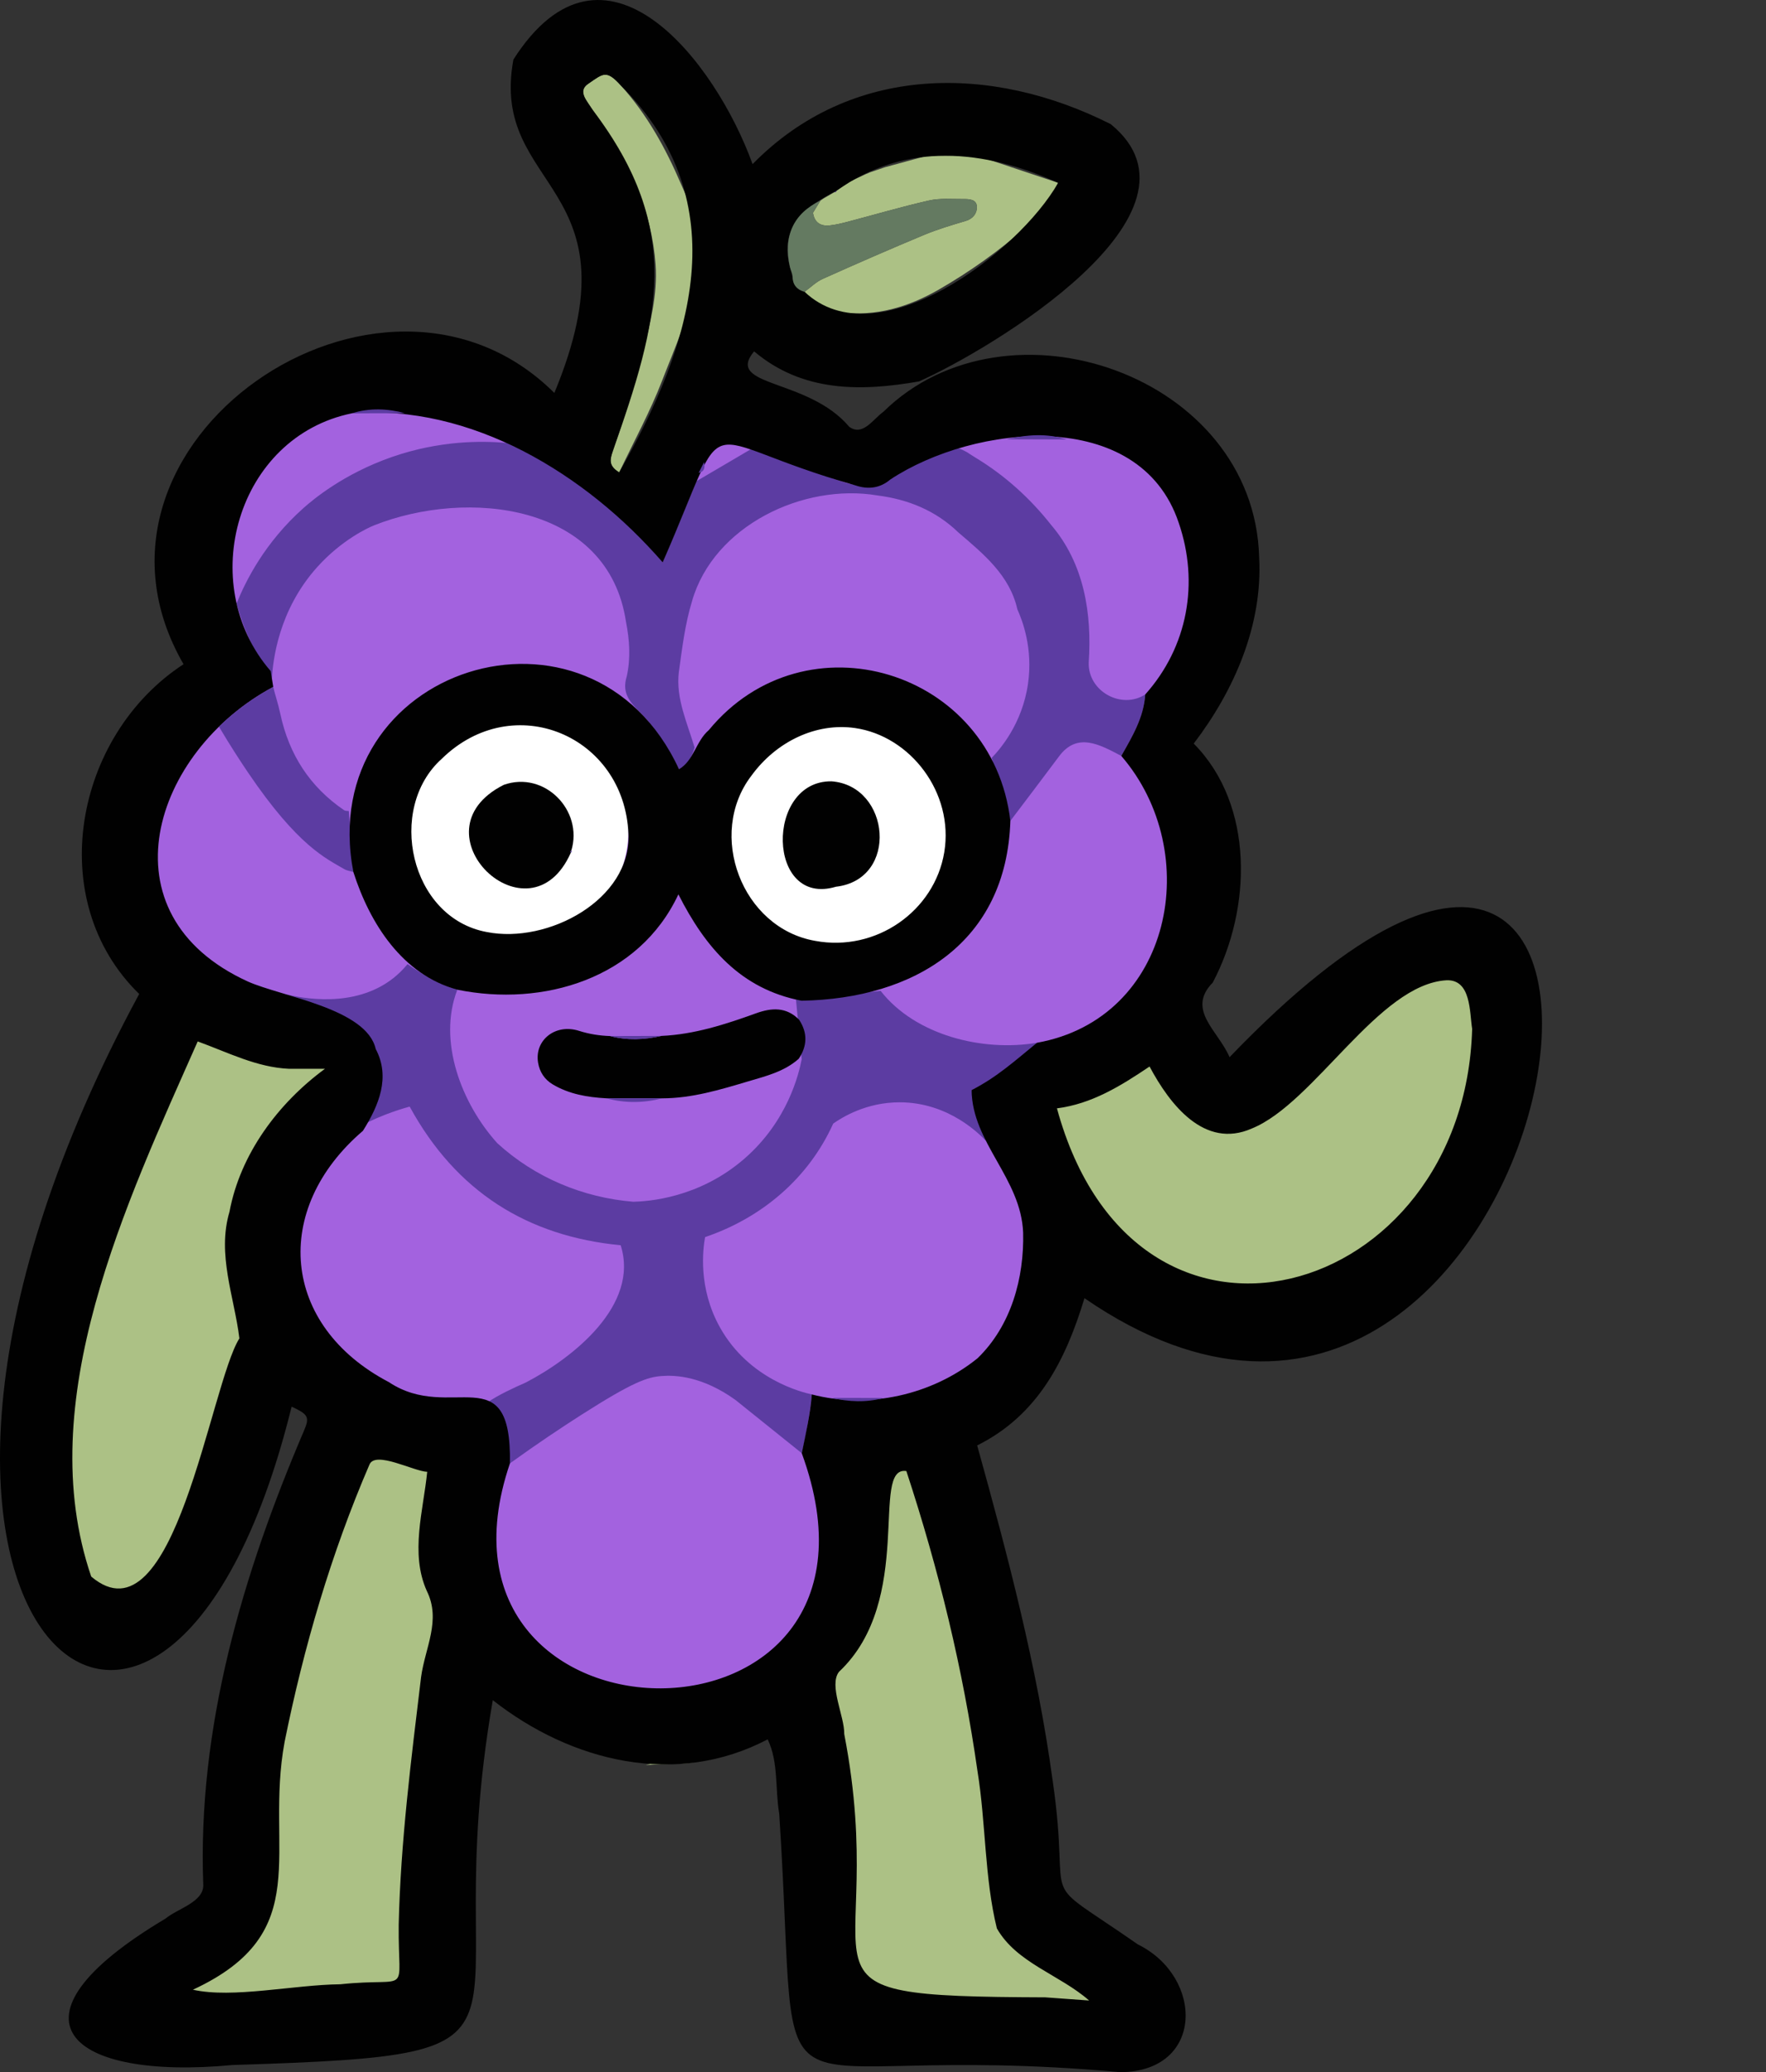 <?xml version="1.0" encoding="UTF-8"?> <svg xmlns="http://www.w3.org/2000/svg" id="_Слой_5" data-name="Слой 5" viewBox="0 0 1752.95 2056.05"><rect x="0" y="0" width="1752.95" height="2056.05" fill="#333333" stroke="none"/><path d="m611.16,1703.35c-6.6-1.23-112.59-22.28-136.54-93.01-10.66-31.48-9.77-86.7-5.94-122.69,2.77-25.98,6.78-39.16-1.98-51.45-16.03-22.51-48.65-5.28-93.01-21.77-52.45-19.49-78.4-70.15-87.07-87.07-24.32-47.47-22.42-90.71-21.77-100.92,1.42-22.45,4.81-75.89,41.56-106.86,15.1-12.72,29.58-16.39,35.62-33.64,5.36-15.31,1.66-34.4-7.92-47.49-19.64-26.85-52.87-13.26-96.96-29.68-61.26-22.81-90.3-83.72-96.96-98.94-5.54-12.67-32.05-73.28-7.92-132.58,25.09-61.65,78.64-57.35,89.05-106.86,10.77-51.19-43.42-70.42-39.58-134.56,3.95-65.92,65.05-110.44,79.15-120.71,52.85-38.5,107.94-39.51,124.67-39.58,58.8-.24,101.7,23.81,118.73,33.64,35.47,20.47,61.34,45.51,61.34,45.51,12.06,11.67,25.45,26.72,49.47,45.51,19.11,14.95,28.81,22.37,35.62,19.79,17.3-6.56-1.62-55.11,27.7-89.05,3.18-3.68,16.77-18.58,37.6-21.77,17.93-2.74,32.21,4.58,53.43,15.83,38.65,20.49,43.95,36.37,65.3,37.6,15.53.89,23.37-6.89,43.54-17.81,47.28-25.6,91.97-30.37,122.69-33.64,24.45-2.61,55-5.58,93.01,3.96,22.01,5.53,50.56,12.69,75.2,37.6,21.53,21.76,29.04,45.92,33.64,61.34,3.69,12.36,18.3,61.38-1.98,110.82-4.3,10.49-24.61,56.17-49.47,91.03-2.5,3.51-8.26,11.41-7.92,21.77.57,16.84,16.79,25.52,27.7,37.6,17.64,19.51,17.69,45.33,17.81,96.96.11,49.98.17,74.96-13.85,100.92-20.96,38.81-59.3,58.82-83.11,71.24-42.9,22.38-60.83,16.58-71.24,35.62-10.4,19.03,2.34,34.28,15.83,94.99,9.93,44.7,14.9,67.06,11.87,93.01-.49,4.17-8.88,68.1-59.37,106.86-60.03,46.09-119.03,10.14-146.44,49.47-20.42,29.31,8.83,54.32-3.96,124.67-3.3,18.18-11.35,62.44-43.54,98.94-46.6,52.86-123.67,66.63-184.03,55.41Z" fill="#a362df"></path><path d="m178.11,987.66c-46.58,3.38-74.58,102.24-105.24,214.18-33.23,121.34-40.69,197.16-35.08,271.41,6.42,85.04,25.67,110.95,46.16,121.86,29.75,15.85,65.4,1.8,73.85-1.85,68.87-29.74,97.92-131.81,97.86-204.94-.04-49.4-13.35-64.55-5.54-120.01,4.33-30.79,8.8-62.49,29.54-96.01,26.97-43.58,56.52-49.96,64.62-90.47,1.81-9.07,7.19-35.96-7.39-51.7-16.09-17.37-40.49-3.88-84.93-12.92-46.98-9.56-51.69-31.15-73.85-29.54Z" fill="#acc185"></path><path d="m347.98,1410.47c-40.02,13.32-51.3,74.12-73.85,195.71-20.67,111.42-31.01,167.14-35.08,219.72-2.57,33.19-2.95,55.12-18.46,79.39-33.28,52.08-99.5,57.5-97.86,83.09.9,14.05,21.57,23.3,31.39,27.7,34.93,15.63,67.12,6.2,99.7,0,108.37-20.63,141.36,9.62,168.02-20.31,13.66-15.34,7.49-26.09,11.08-103.4.24-5.16,4.26-87.18,18.46-171.71,11.19-66.57,17.61-68.74,22.16-118.17,5.86-63.76,9.21-100.19-12.92-134.78-23.34-36.49-74.41-69.96-112.63-57.24Z" fill="#acc185"></path><path d="m785.56,1661.58c-5.86,39.36,10.88,35.27,18.46,114.47,4.56,47.62-.38,60.65,3.69,144.02,2.34,47.87,3.66,71.99,11.08,81.24,24.78,30.9,67.66,11.7,188.33,16.62,82.73,3.37,121.46,14.79,131.09-3.69,10.93-20.97-25.93-60.6-31.39-66.47-36.11-38.83-64.25-31.44-88.62-57.24-29.5-31.22-7.75-62.64-14.77-162.48-6.76-96.18-27.6-76.2-44.31-203.1-4.51-34.24-6.88-65.16-31.39-84.93-21.03-16.96-56.06-23.85-73.85-9.23-20.77,17.07,1.12,47.71-9.23,103.4-12.09,65.02-50.12,67.21-59.08,127.4Z" fill="#acc185"></path><path d="m1014.51,1078.13c2.9-4.67,17.32-11.73,46.16-25.85,41.17-20.16,62.04-30.19,75.7-27.7,18.7,3.42,17.75,14.91,59.08,40.62,21.49,13.37,32.23,20.05,40.62,20.31,27.91.87,40.41-31.51,94.16-86.78,47.87-49.22,68.81-55.25,77.55-57.24,5.03-1.14,49.7-10.66,75.7,14.77,24.49,23.96,17.65,64.5,11.08,103.4-6.64,39.32-16.87,99.87-66.47,155.09-7.74,8.61-99.23,107.31-219.72,86.78-135.2-23.04-220-181.41-193.87-223.41Z" fill="#acc185"></path><g><path d="m1220.64,1347.12c15.71-.56,31.42-1.13,47.12-1.68-15.71.57-31.42,1.12-47.12,1.68Z" fill="#5c3ca2"></path><path d="m640.97,1751.19c3.84-.76,7.67-2.1,11.52-2.16,12.08-.19,24.16.11,36.24.22-15.92.65-31.84,1.29-47.75,1.94Z" fill="#acc185"></path><path d="m385.51,2039.01c9.47-.71,18.94-1.42,28.41-2.13-9.48.71-18.94,1.42-28.41,2.13Z" fill="#acc185"></path><path d="m140.17,2048.4c8.13.18,16.26.36,24.37.54-8.13-.18-16.25-.36-24.37-.54Z" fill="#5c3ca2"></path><path d="m104.46,1652.02c8.27.05,16.54.1,24.8.14-8.3,4.08-16.56,3.88-24.8-.14Z" fill="#acc185"></path><path d="m795.85,1441.89c-21.95-17.62-43.91-35.25-65.86-52.87-32.68-23.43-59.23-24.76-73.14-23.72-14.09,1.05-28.1,5.49-80.18,38.77-19.41,12.4-43.43,28.38-70.51,47.9-2.37-22.67-6.9-41.82-22.37-60.4,10.04-7.12,26.99-15,38.12-19.81,46.69-24.35,113.06-76.67,94.18-136.2-92.53-8.92-163.29-53.06-209.45-137.57-7.33,2.02-15.22,4.55-23.51,7.74-12.41,4.79-23.26,10.12-32.51,15.34,3.5-5.59,30.73-50.27,12.27-83.41-6.38-11.45-16.74-18.89-27.6-26.68-19.74-14.16-38.86-21-51.62-24.5,14.72,3.61,67.56,14.74,106.52-15.79,4.75-3.72,9.64-8.34,14.34-14.1,15.36,10.62,31.21,20.28,49.41,25.4-19.77,51.18,4.27,113.08,39.67,152.29,37.39,34.18,85.02,53.99,134.98,58.12,14.17-.36,65.09-3.36,110.44-42.86,42.99-37.44,53.92-84.13,56.72-98.54-1.89-19.74-3.78-39.49-5.67-59.23,28.01-2.88,56.02-5.76,84.03-8.64,34.1,43.89,101.06,60.74,155.21,51.5-8.05,8.54-18.64,18.36-32.1,27.87-11.84,8.36-23.11,14.51-32.82,19.04,4.8,16.9,9.6,33.8,14.4,50.69-5.37-5.82-36.58-38.52-85.83-38.51-33.07,0-56.81,14.74-65.92,21.11-24.52,54.35-70.97,93.55-127.2,112.65-2.06,11.79-7.21,50.07,14.7,89.43,29.09,52.25,82.73,64.8,91.25,66.64-1,9.28-2.33,19.08-4.08,29.31-1.75,10.24-3.74,19.93-5.86,29.03Z" fill="#5c3ca2"></path><path d="m502.61,439.48c18.49,8.32,38.93,19.09,60.14,33.09,42.76,28.22,73.7,59.68,95.03,85.48,11.19-26.88,22.39-53.76,33.58-80.64,18.54-10.89,37.08-21.78,55.62-32.67,15.43,5.88,36.59,13.91,61.92,23.41,30.35,11.38,35.63,13.23,44.8,12.93,19.89-.66,27.27-11.38,59.23-24.18,15.96-6.39,29.65-10.03,38.78-12.11,2.07.83,4.92,2.08,8.17,3.88,0,0,4.05,2.78,8.39,5.39,29.3,17.7,54.34,40.44,75.27,66.99,32.47,38.07,40.46,87.37,37.13,136.37-.84,28.56,32.54,46.84,56.09,31.62-1.48,22.84-12.9,41.8-23.76,60.98-21.42-11.24-43.77-23.97-61.88.57-15.95,21.41-32.15,42.64-48.24,63.94-3.36-11.5-6.76-23.04-10.2-34.61-2.77-9.33-5.55-18.64-8.34-27.91,8.18-8.49,30.31-33.7,36.05-73.47,5.1-35.35-5.54-62.87-10.53-73.92-7.5-33.65-33.52-54.93-58.47-76.23-22.55-21.85-49.96-32.9-80.49-36.82-73.82-12.41-162.58,30.31-183.95,104.78-7,22.84-9.89,47.05-13.16,70.85-3.06,25.72,8.49,50.37,15.7,74.55-2.83,8.96-6.39,17.36-15.52,21.47-9.63-15.46-18.03-30.57-28.06-44.5-11.68-16.22-30.91-24.36-23.83-47.46,4.06-18.23,2.84-36.17-.7-54.19-17.53-117.75-157.74-132.49-250.04-95.82-5.84,2.32-32.29,14.42-56.69,41.66-38.41,42.89-43.72,92.67-44.76,110.22-7.13-10.06-14.96-22.78-22-38.18-6.04-13.23-10.17-25.54-13.05-36.19,8.97-22.25,27.96-60.49,66.42-94.69,8.35-7.42,39.14-33.8,87.99-50.72,47.29-16.38,88.78-16.03,113.36-13.88Z" fill="#5c3ca2"></path><path d="m878.65,165.87c13.99-3.82,27.98-7.64,41.95-11.46,16.22-.02,32.46-.05,48.7-.08,26.84,8.96,53.67,17.92,81.03,27.05-7.86,18.91-18.88,32.54-32.21,44.28-26.62,23.43-55.37,43.88-86.15,61.6-30.43,17.52-62.69,27.01-97.8,22.67-14.03-1.73-28.51-5.33-35.56-20.42,5.97-4.32,11.41-9.83,17.99-12.79,33.36-14.97,66.88-29.59,100.63-43.65,13.35-5.56,27.34-9.7,41.24-13.82,7.44-2.2,11.37-7.64,11.22-13.95-.18-7.7-7.76-7.85-13.67-7.8-11.3.09-22.98-1.03-33.81,1.43-27.19,6.16-53.97,14.07-80.95,21.16-5.68,1.49-11.45,2.86-17.26,3.55-9.38,1.11-15.56-2.75-17.03-12.52,2.53-4.13,4.97-8.11,7.41-12.09,1.23-.83,2.47-1.66,3.68-2.47,2.11-1.21,4.23-2.44,6.36-3.66,1.28-.76,2.56-1.51,3.83-2.26,1.19.18,1.88-.28,2.07-1.39,1.22-.86,2.44-1.73,3.64-2.58,2.01-1.34,4.04-2.69,6.07-4.04,1.25-.87,2.5-1.75,3.72-2.61,5.1-2.36,10.23-4.74,15.35-7.11,1.51-.65,3.02-1.29,4.51-1.93,5-1.7,10.03-3.42,15.06-5.13Z" fill="#acc185"></path><path d="m614.61,468.7c-10.21-6.3-9.39-12.01-6.56-20.42,10.91-32.39,22.02-64.85,30.09-98,6.99-28.72,14.78-57.88,12.58-87.95-1.89-25.89-8.18-50.74-17.7-75.22-11.08-28.49-27.34-53.46-44.74-78.04-2.49-3.51-4.69-7.22-7.06-10.81-3.98-6.03-3.08-11.21,2.88-15.28,14.73-10.04,17.7-14.14,32.31,1.99,25.9,28.62,44.34,62.11,59.49,97.45,2.49,5.8,5.22,11.5,7.44,17.41,8.79,23.44,10.57,46.62,7.42,72.29-4.64,37.86-20.32,71.26-33.56,105.63-11.89,30.85-27.94,60.1-42.59,90.97Z" fill="#acc185"></path><path d="m230.86,2048.93c-161.76,15.35-235.34-44.88-66.55-145.29,11.43-9.67,37.61-16.2,37.47-33.07-6.02-156.1,38.93-308.1,99.69-450.39,6.05-13.97,4.91-16.63-12-24.49-127.74,518.05-483.95,205.5-151.31-409.46-95.3-92.81-64.41-256.46,44.01-327.2-126.65-219.23,196.26-440.19,368.08-269.16,86.61-209.11-64.88-199.61-40.64-330.8,90.18-141.13,200.67,1.93,237.4,103.78,97.88-99.77,237.44-99.33,355.57-39.64,107.99,88.22-120,223.92-190.29,255.23-58.06,10.17-115.77,10.71-163.75-29.82-29.7,35.65,53.43,26.23,94.48,74.9,13.5,9.68,23.7-7.79,33.73-14.86,123.22-121.01,368.15-36.46,373.1,144.21,3.64,67.28-24.66,132.09-64.94,184.92,60.58,61.22,57.41,164.36,18.87,237.14-26.5,27.07,5.4,47.63,16.71,74.02,513.92-534.98,335.41,568.87-144.04,239.13-18.58,61.22-45.92,115.92-106.49,146.1,30.46,109.65,59.62,219.84,74.96,332.91,19.56,133.97-20.58,89.09,84.62,162.21,65.45,32.28,66.05,125.87-17.19,126.75-374.11-33.98-316.61,84.76-338.88-256.38-4.2-24.51-.56-51.23-11.46-73.87-90.78,47.67-194.49,22.6-272.85-38.87-59.29,340.84,86.55,351.09-258.32,362Zm129.39-926.91c-90.81,77.62-81.43,193.19,25.87,249.41,61.31,40.77,121.81-26.84,120.04,80.56-100.96,296.26,404.13,302.33,289.68-10.09,3.97-19.34,8.38-38.6,9.96-58.33,56.19,14.61,119.17.76,164.54-35.89,33.46-32.42,46.32-79.7,45.24-124.68-2.18-54.09-50.64-89.05-51.17-141.44,24.8-12.4,43.84-29.73,64.92-46.91,134.15-23.99,166.42-188.79,83.67-284.62,10.88-19.18,22.3-38.15,23.78-60.98,42.18-47.17,53.76-110.83,33.14-170.6-39.03-115.81-203.14-97.57-286.22-42.64-9.94,8.43-21.69,10.23-34.73,5.75-164.84-46.54-120.77-84.85-191.17,76.5-75.71-87.56-190.28-157.5-308.58-147.94-114.08,23.4-155.59,169.23-80.49,255.79.83,5.22,1.67,10.44,2.51,15.67-119.75,63.94-171.88,225.45-25.06,292.37,33.82,15.01,117.7,26.74,126.76,66.87,14.89,28.05,3.05,56.17-12.68,81.2ZM830.31,189.26c-31.19,15.84-56.98,35.87-46.14,75.97,3.58,9.75,1.9,21.82,14.44,24.27,72.09,68.2,212.68-39.29,251.72-108.11-73.67-33.16-151.14-41.09-220.02,7.88Zm207.45,1792.54c13.17.95,26.34,1.9,43.31,3.12-29.41-25.77-71.99-37.14-91.58-71.57-12.31-50.08-10.88-104.51-19.18-155.75-14.54-101.93-38.45-200.06-70.65-298.02-36.39-5.49,9.14,127.87-66.91,199.26-10.28,13.51,5.58,44.04,5.26,61.72,47.48,245.19-77.34,260.26,199.74,261.23Zm-699.9-12.99c71.71-7.5,57.17,13.76,57.89-58.83,1.87-82.45,12.39-164.22,22.22-245.99,3.93-29.04,20.13-56.37,5.67-85.46-16.76-37.28-3.42-79.89.41-118.18-13-.33-51.76-21.44-57.39-7.01-37.93,87.85-65.25,181.28-84.15,274.94-20.1,108.4,31.83,188.96-91.04,245.94,39.57,8.85,100.09-4.91,146.39-5.41Zm-51.08-908.34c-31.99-1.45-60.31-16.16-90.54-27.15-70.73,159.87-165.03,357.27-105.7,530.96,82.59,69.97,118.1-190.59,147.09-236.31-5.07-41.25-22.41-83.22-9.84-125.61,10.67-57.11,48.02-107.52,94.76-141.88h-35.77Zm762.35,39.25c77.95,285.63,404.46,190.67,412.15-78.83-2.66-16.94-1.01-49.06-25.33-48.26-67.58,3.69-131.13,121.86-193.38,147.09-47.12,20.8-81.54-24.04-101.5-61.5-28.93,19.5-57.55,37.13-91.93,41.49Zm-434.53-631.02c72.12-125.93,118.11-267.72,1.78-383.74-14.58-16.14-17.56-12.03-32.29-1.99-11.59,7.17-.75,18.2,4.18,26.09,90.89,119.67,65.8,208.59,19.76,339.22-2.83,8.41-3.65,14.13,6.56,20.42Z" fill="#010101"></path><path d="m350.74,865.22c-3.03-.93-6.38-1.3-9.03-2.86-17.74-10.48-45.79-22.43-95.45-95.75-7.24-10.69-17.41-26.21-28.9-45.58,7.48-7.3,16.63-15.27,27.58-23.11,9.28-6.65,18.19-12.02,26.29-16.35,1.45,6.68,4.68,15.79,7.1,27.05,8.6,40.07,29.22,72.1,63.22,95.26,1.2.81,3.1.59,4.68.84,1.5,20.17,3.01,40.34,4.51,60.51Z" fill="#5c3ca2"></path><path d="m814.37,199.04c-2.44,3.98-4.87,7.95-7.41,12.09,1.47,9.76,7.65,13.62,17.03,12.52,5.81-.69,11.58-2.05,17.26-3.55,26.98-7.08,53.76-15,80.95-21.16,10.83-2.45,22.51-1.33,33.81-1.43,5.91-.05,13.49.1,13.67,7.8.15,6.3-3.78,11.74-11.22,13.95-13.9,4.11-27.88,8.25-41.24,13.82-33.75,14.06-67.27,28.68-100.63,43.65-6.58,2.95-12.02,8.47-17.99,12.79-7.42-2.3-11.87-6.65-11.84-15.04,0-3.08-1.9-6.12-2.6-9.25-6.93-31.02,3.25-53.26,30.2-66.18Z" fill="#647a61"></path><path d="m1058.54,436.03c-19.77-.06-39.53-.12-59.3-.19,19.78-4.49,39.55-6.24,59.3.19Z" fill="#5c3ca2"></path><path d="m825.32,1387c17.22.03,34.45.06,51.67.09-17.23,4.7-34.45,3.84-51.67-.09Z" fill="#5c3ca2"></path><path d="m402.19,409.97c-17.66.05-35.31.1-52.97.15,17.64-5.57,35.3-4.75,52.97-.15Z" fill="#5c3ca2"></path><path d="m264.3,1974.38c10.47-.82,20.94-1.63,31.37-2.45-10.48.82-20.93,1.63-31.37,2.45Z" fill="#b91452"></path><path d="m859.09,172.92c-5.12,2.38-10.25,4.75-15.35,7.11,5.13-2.38,10.24-4.75,15.35-7.11Z" fill="#5c3ca2"></path><path d="m878.65,165.87c-5.03,1.71-10.06,3.43-15.06,5.13,5.04-1.72,10.05-3.42,15.06-5.13Z" fill="#5c3ca2"></path><path d="m824.41,192.91c-2.13,1.23-4.26,2.45-6.36,3.66,2.14-1.23,4.25-2.45,6.36-3.66Z" fill="#5c3ca2"></path><path d="m840.02,182.64c-2.03,1.35-4.06,2.7-6.07,4.04,2.04-1.36,4.05-2.7,6.07-4.04Z" fill="#5c3ca2"></path><path d="m698.89,458.52c.82,4.89.83,9.37-5.43,10.67,1.81-3.56,3.62-7.11,5.43-10.67Z" fill="#5c3ca2"></path><path d="m424.05,1460.36c-2.69-.62-5.39-1.23-8.06-1.85,2.7.62,5.38,1.23,8.06,1.85Z" fill="#5c3ca2"></path><path d="m830.31,189.26c-.19,1.1-.89,1.57-2.07,1.39.7-.47,1.39-.93,2.07-1.39Z" fill="#5c3ca2"></path><path d="m858.5,1974.14c1.18.09,2.36.18,3.51.26-1.19-.09-2.35-.18-3.51-.26Z" fill="#5c3ca2"></path><path d="m359.87,1122.51c-.88.95-1.77,1.9-2.65,2.86.88-.95,1.77-1.9,2.65-2.86Z" fill="#5c3ca2"></path><path d="m363.06,1119.15c-.94.95-1.87,1.91-2.81,2.86.94-.95,1.87-1.91,2.81-2.86Z" fill="#5c3ca2"></path><circle cx="509.58" cy="823.52" r="114.28" fill="#fff"></circle><ellipse cx="839.03" cy="828.67" rx="118.56" ry="114.28" fill="#fff"></ellipse><path d="m350.74,865.22c-38.83-203.2,235.83-291.18,323.23-101.99,14.82-8.58,16.63-27.69,29.64-38.85,95.77-116.23,281.72-59.67,299.28,90.15-3.84,120.6-95.03,176.36-207.22,178.41-60.35-11.61-95.43-52.54-122.29-105.57-39.18,83.86-134.5,111.94-219.43,94.62-54.54-14.82-86.86-65.64-103.19-116.78Zm87.78-112.35c-55.06,49.27-31.76,157.89,44.7,171.91,60.75,12.05,143.47-32.36,140.57-97.39-3.99-97.46-114.15-144.1-185.27-74.52Zm410.14-30.5c-38.29-5.5-77.99,13.07-102.9,47.42-44.3,57.95-9.52,150.97,63.27,163.72,60.56,11.37,118.58-29.55,128.25-87.84,9.82-59.19-33.68-115.41-88.62-123.3Z" fill="#010101"></path><path d="m792.81,1050.54c-14.33,12.78-32.62,17.19-50.17,22.41-27.85,8.29-55.82,16.8-85.37,16.83-18.49-.01-36.98-.03-55.46-.04-18.61-1.02-36.76-4.05-53.07-13.74-8.16-4.85-13.09-12.22-14.66-21.75-3.62-21.98,16.95-38.98,40.67-31.43,10.29,3.27,20.38,4.81,30.91,5.17,16.95,4.45,33.9,3.7,50.84-.14,32.75-1.47,63.47-11.45,93.94-22.45,15.47-5.59,30.12-6.49,42.76,6.41,8.56,13,8.19,25.9-.39,38.73Z" fill="#010101"></path><path d="m350.86,865.47c.69,1.35,1.37,2.71,2.06,4.06-.69-1.35-1.37-2.71-2.06-4.06Z" fill="#5c3ca2"></path><path d="m436.82,754.65c-.88,1.5-1.76,3.01-2.63,4.51.88-1.51,1.76-3.01,2.63-4.51Z" fill="#ebd4ba"></path><path d="m443.02,750.89c-1.5.67-3.01,1.33-4.51,1.99,1.5-.67,3.01-1.33,4.51-1.99Z" fill="#ebd4ba"></path><path d="m834.76,933.45c1.24-.77,2.48-1.54,3.72-2.31-1.24.77-2.48,1.54-3.72,2.31Z" fill="#ebd4ba"></path><path d="m601.81,1089.74c18.49.01,36.97.03,55.46.04-18.49,4.71-36.98,4.94-55.46-.04Z" fill="#5c3ca2"></path><path d="m656.5,1027.85c-16.94,3.84-33.88,4.59-50.84.14,16.95-.05,33.89-.09,50.84-.14Z" fill="#5c3ca2"></path><path d="m825.4,775.24c58.45,4.38,67.19,97.36,4.3,104.6-68.71,20.59-70.39-105.48-4.3-104.6Z" fill="#010101"></path><path d="m566.68,845.89c-41.11,93.15-159.22-20.46-66.62-67.17,40.44-14.24,79.13,25.43,67.03,65.35-.95.45-1.05.99-.41,1.82Z" fill="#010101"></path><path d="m566.68,845.89l-.58-1.1s.99-.73.99-.72.62,1.07.62,1.07l-1.02.74Z" fill="#5c3ca2"></path></g></svg> 